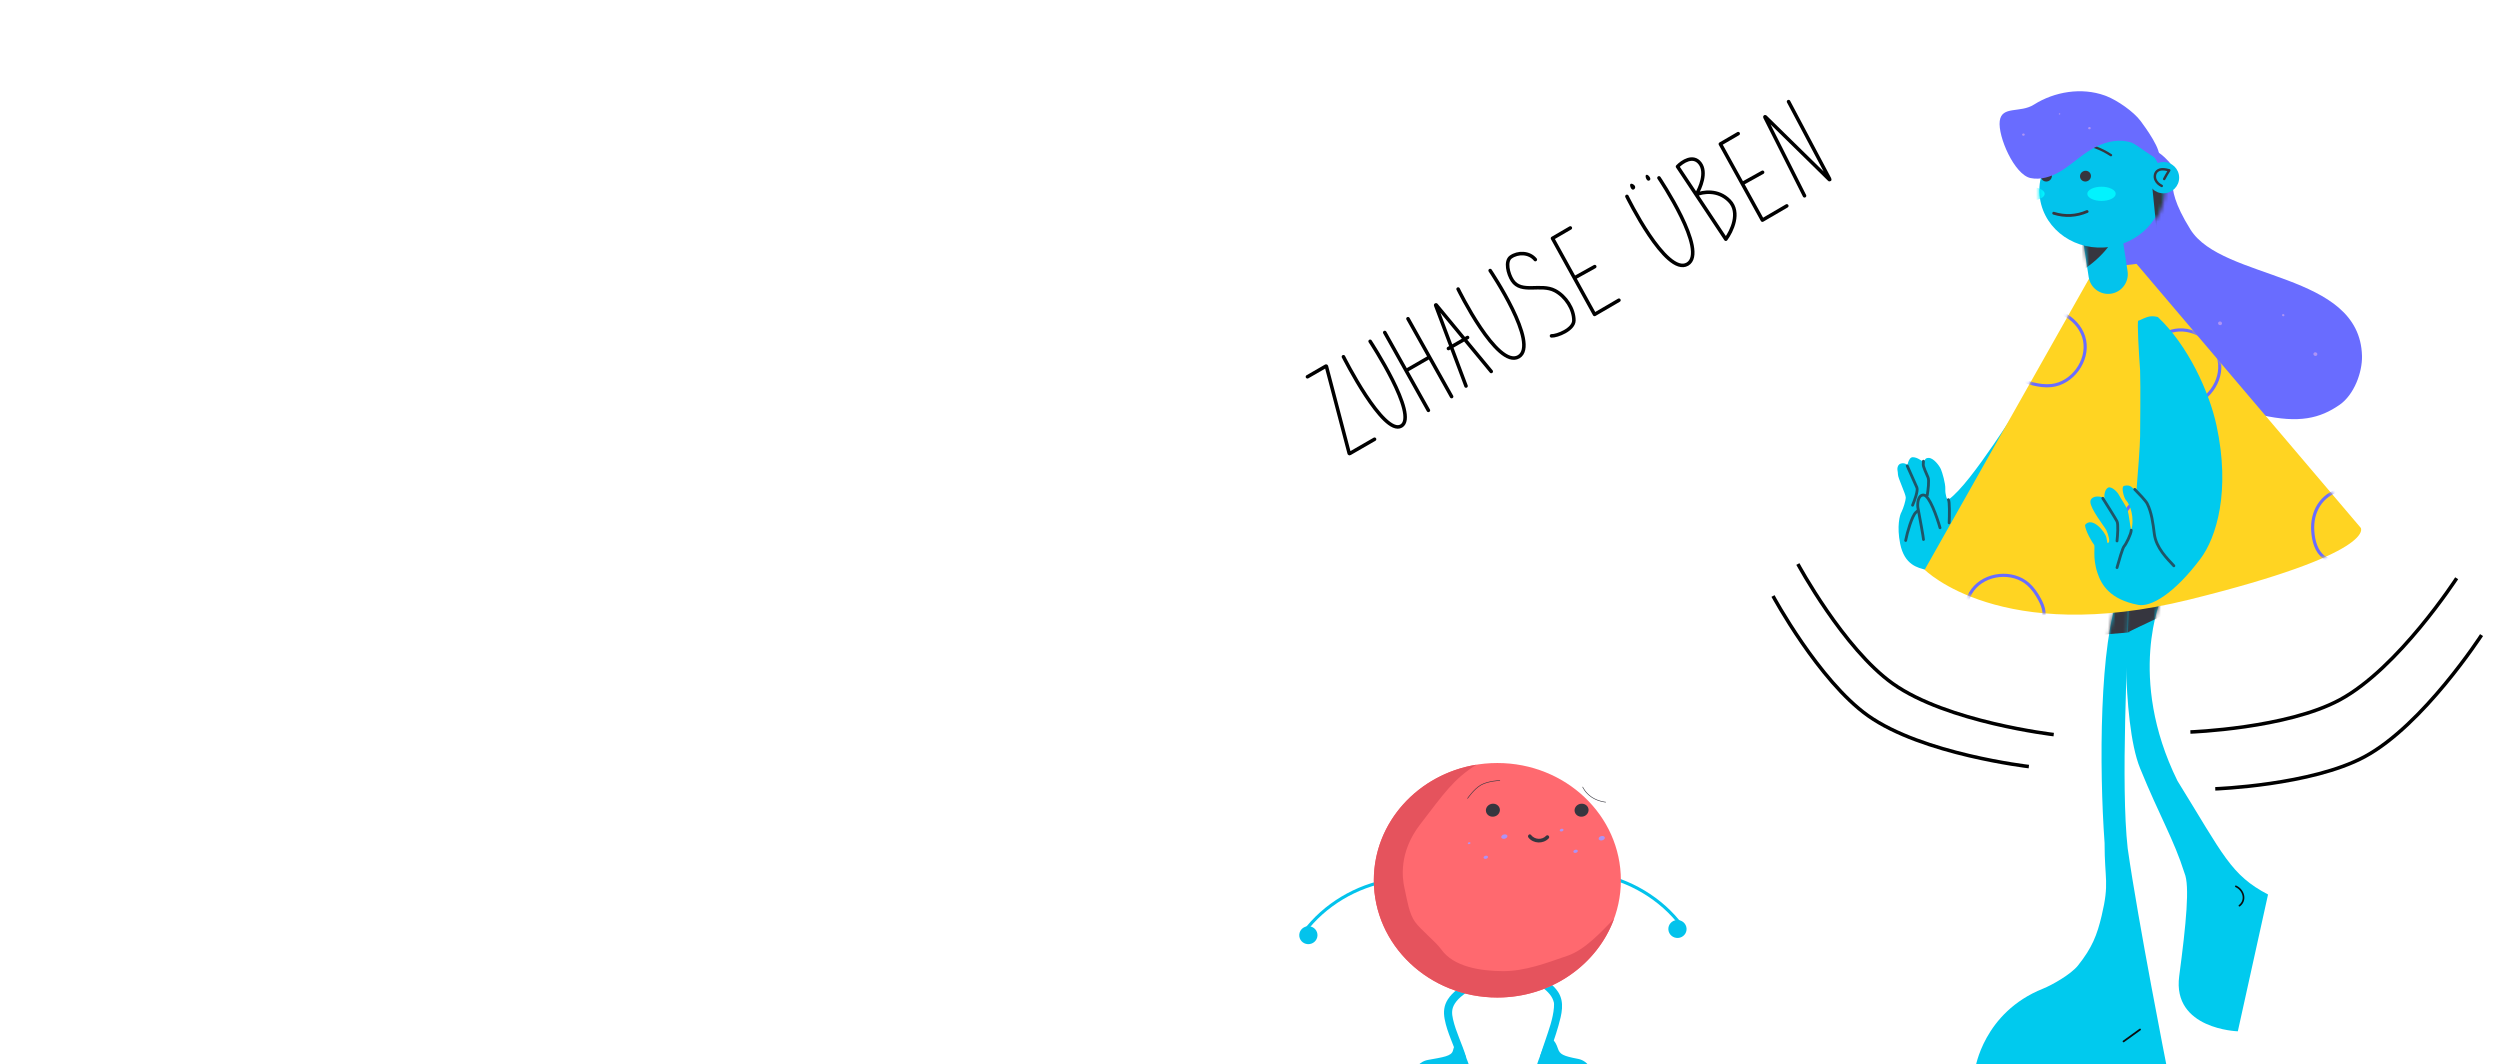 <svg width="660" height="281" viewBox="0 0 660 281" fill="none" xmlns="http://www.w3.org/2000/svg">
<g clip-path="url(#clip0_312_94655)">
<path fill-rule="evenodd" clip-rule="evenodd" d="M345.241 249.255C346.567 249.339 347.717 248.349 347.809 247.044C347.901 245.739 346.901 244.613 345.574 244.529C344.248 244.444 343.098 245.434 343.006 246.739C342.914 248.044 343.914 249.17 345.241 249.255" fill="#03C3EC"/>
<path d="M367.109 232.358C358.028 233.875 349.653 238.898 344.312 246.032" stroke="#03C3EC" stroke-width="0.831" stroke-linecap="round" stroke-linejoin="round"/>
<path fill-rule="evenodd" clip-rule="evenodd" d="M443.016 247.619C441.689 247.703 440.54 246.713 440.447 245.408C440.355 244.103 441.356 242.977 442.682 242.892C444.009 242.808 445.159 243.798 445.251 245.103C445.343 246.408 444.342 247.534 443.016 247.619" fill="#03C3EC"/>
<path d="M421.15 230.722C430.231 232.239 438.606 237.262 443.947 244.396" stroke="#03C3EC" stroke-width="0.831" stroke-linecap="round" stroke-linejoin="round"/>
<path fill-rule="evenodd" clip-rule="evenodd" d="M404.804 258.863C406.267 260.027 407.965 261.043 409.154 262.512C409.66 263.136 410.034 263.868 410.22 264.65C410.265 264.838 410.237 264.703 410.244 264.765C410.257 264.876 410.262 264.989 410.266 265.101C410.276 265.395 410.262 265.691 410.239 265.985C410 268.949 408.884 271.91 407.948 274.71C407.493 276.072 407.005 277.425 406.595 278.802C406.199 280.134 408.278 280.703 408.673 279.375C409.53 276.493 410.62 273.687 411.428 270.789C412.251 267.841 413.139 264.615 411.327 261.854C410.069 259.938 408.086 258.739 406.327 257.339C405.869 256.974 405.253 256.9 404.804 257.339C404.424 257.711 404.349 258.501 404.804 258.863" fill="#03C3EC"/>
<path fill-rule="evenodd" clip-rule="evenodd" d="M419.821 282.092C419.322 280.777 418.024 279.81 416.642 279.549C412.607 278.787 411.792 278.324 411.296 276.837C409.716 272.097 407.849 275.544 407.849 275.544C407.849 275.544 406.046 279.951 405.533 281.762C410.68 281.828 414.674 282.026 419.821 282.092" fill="#03C3EC"/>
<path fill-rule="evenodd" clip-rule="evenodd" d="M373.781 282.236C374.281 280.987 375.578 280.069 376.96 279.822C380.996 279.098 383.186 278.827 383.567 277.384C384.716 273.021 385.754 276.02 385.754 276.02C385.754 276.02 387.557 280.203 388.069 281.922C382.922 281.985 378.928 282.173 373.781 282.236" fill="#03C3EC"/>
<path fill-rule="evenodd" clip-rule="evenodd" d="M387.276 259.248C385.494 260.666 383.468 261.882 382.221 263.848C381.184 265.481 381.041 267.153 381.382 269.012C382.054 272.669 383.87 275.974 384.931 279.511C385.328 280.836 387.408 280.272 387.008 278.938C386.01 275.61 384.378 272.499 383.597 269.097C383.235 267.518 383.2 266.324 384.081 264.935C385.2 263.172 387.201 262.044 388.8 260.771C389.259 260.406 389.174 259.63 388.8 259.248C388.355 258.793 387.729 258.887 387.276 259.248" fill="#03C3EC"/>
<path fill-rule="evenodd" clip-rule="evenodd" d="M362.688 232.391C362.688 249.487 377.289 263.346 395.3 263.346C413.311 263.346 427.912 249.487 427.912 232.391C427.912 215.295 413.311 201.436 395.3 201.436C377.289 201.436 362.688 215.295 362.688 232.391" fill="#FF696F"/>
<path fill-rule="evenodd" clip-rule="evenodd" d="M374.925 217.634C369.169 225.114 370.253 231.991 370.754 234.334L370.908 235.027C371.488 237.675 372.019 241.202 373.538 243.336C375.031 245.431 378.855 248.443 380.44 250.572L380.531 250.696C383.791 255.257 390.848 256.338 396.701 256.382C402.554 256.426 408.234 254.242 413.89 252.295C418.393 250.745 422.601 246.167 426.118 242.54C421.692 254.651 409.566 263.346 395.3 263.346C377.289 263.346 362.688 249.487 362.688 232.391C362.688 217.076 374.405 204.359 389.795 201.876C383.71 205.688 381.21 209.468 374.925 217.634Z" fill="#E5535D"/>
<path fill-rule="evenodd" clip-rule="evenodd" d="M423.619 221.409C423.791 221.087 423.591 220.772 423.172 220.708C422.753 220.642 422.273 220.851 422.101 221.173C421.929 221.496 422.129 221.81 422.548 221.875C422.968 221.94 423.447 221.731 423.619 221.409" fill="#AD93F5"/>
<path fill-rule="evenodd" clip-rule="evenodd" d="M397.908 220.978C398.08 220.656 397.88 220.342 397.461 220.277C397.042 220.212 396.562 220.42 396.39 220.743C396.218 221.065 396.418 221.379 396.837 221.444C397.256 221.509 397.736 221.3 397.908 220.978" fill="#AD93F5"/>
<path fill-rule="evenodd" clip-rule="evenodd" d="M412.73 219.219C412.834 219.023 412.713 218.833 412.458 218.793C412.204 218.754 411.913 218.881 411.809 219.076C411.704 219.271 411.826 219.462 412.08 219.501C412.334 219.541 412.625 219.414 412.73 219.219" fill="#AD93F5"/>
<path fill-rule="evenodd" clip-rule="evenodd" d="M416.309 225.026C416.566 224.849 416.614 224.58 416.416 224.424C416.218 224.269 415.849 224.285 415.592 224.462C415.335 224.638 415.287 224.907 415.485 225.063C415.683 225.219 416.052 225.202 416.309 225.026" fill="#AD93F5"/>
<path fill-rule="evenodd" clip-rule="evenodd" d="M392.606 226.606C392.863 226.429 392.911 226.16 392.713 226.004C392.515 225.849 392.146 225.865 391.889 226.041C391.632 226.218 391.584 226.487 391.782 226.643C391.98 226.799 392.349 226.782 392.606 226.606" fill="#AD93F5"/>
<path fill-rule="evenodd" clip-rule="evenodd" d="M388.073 222.768C388.227 222.662 388.256 222.5 388.137 222.407C388.019 222.313 387.797 222.323 387.643 222.429C387.489 222.535 387.46 222.697 387.579 222.79C387.698 222.883 387.919 222.873 388.073 222.768" fill="#AD93F5"/>
<path fill-rule="evenodd" clip-rule="evenodd" d="M403.501 221.11C404.793 222.771 407.427 222.848 408.858 221.331C409.284 220.879 408.602 220.196 408.175 220.649C407.071 221.82 405.16 221.682 404.184 220.428C403.803 219.939 403.124 220.625 403.501 221.11" fill="#36363F"/>
<path fill-rule="evenodd" clip-rule="evenodd" d="M392.474 214.716C392.936 215.55 394.049 215.857 394.959 215.402C395.87 214.948 396.234 213.903 395.772 213.07C395.31 212.236 394.197 211.929 393.286 212.383C392.376 212.838 392.012 213.882 392.474 214.716" fill="#36363F"/>
<path fill-rule="evenodd" clip-rule="evenodd" d="M415.884 214.716C416.346 215.55 417.459 215.857 418.37 215.402C419.28 214.948 419.644 213.903 419.182 213.07C418.72 212.236 417.607 211.929 416.696 212.383C415.786 212.838 415.422 213.882 415.884 214.716" fill="#36363F"/>
<path d="M417.838 207.78C417.838 207.78 418.475 209.28 420.191 210.442C421.907 211.604 423.891 211.766 423.891 211.766" stroke="#36363F" stroke-width="0.156" stroke-linecap="round"/>
<path d="M387.447 210.772C387.447 210.772 389.086 208.342 390.936 207.261C392.785 206.181 395.95 206.038 395.95 206.038" stroke="#36363F" stroke-width="0.156" stroke-linecap="round"/>
<path d="M474.638 148.902C474.638 148.902 486.708 171.246 499.708 180.483C514.04 190.666 542.182 193.932 542.182 193.932" stroke="black" stroke-width="0.938"/>
<path d="M578.262 193.244C578.262 193.244 603.641 192.327 617.684 184.768C633.163 176.435 648.564 152.655 648.564 152.655" stroke="black" stroke-width="0.938"/>
<path d="M584.828 208.253C584.828 208.253 610.208 207.337 624.25 199.778C639.73 191.444 655.131 167.664 655.131 167.664" stroke="black" stroke-width="0.938"/>
<path d="M468.072 157.345C468.072 157.345 480.142 179.689 493.142 188.926C507.473 199.109 535.616 202.375 535.616 202.375" stroke="black" stroke-width="0.938"/>
<path d="M405.322 68.528C403.729 66.555 400.699 66.53 398.838 67.866C397.328 68.95 398.11 72.289 399.279 74.056C401.641 77.627 406.772 74.754 410.509 76.725C413.398 78.248 415.522 81.637 415.503 84.613C415.488 86.993 411.042 88.746 409.6 88.671" stroke="black" stroke-width="0.938" stroke-linecap="round" stroke-linejoin="round"/>
<path d="M409.863 62.917L409.627 62.512C409.407 62.64 409.329 62.921 409.453 63.144L409.863 62.917ZM420.966 83.011L420.556 83.238C420.617 83.348 420.72 83.43 420.842 83.463C420.964 83.497 421.094 83.48 421.203 83.416L420.966 83.011ZM427.634 79.662C427.858 79.532 427.933 79.244 427.802 79.021C427.672 78.797 427.385 78.721 427.161 78.852L427.634 79.662ZM414.801 60.586C415.025 60.456 415.101 60.169 414.971 59.945C414.841 59.721 414.553 59.645 414.329 59.775L414.801 60.586ZM421.236 70.794C421.462 70.669 421.544 70.383 421.418 70.157C421.292 69.93 421.006 69.849 420.78 69.975L421.236 70.794ZM409.453 63.144L420.556 83.238L421.377 82.784L410.274 62.691L409.453 63.144ZM421.203 83.416L427.634 79.662L427.161 78.852L420.73 82.606L421.203 83.416ZM410.099 63.323L414.801 60.586L414.329 59.775L409.627 62.512L410.099 63.323ZM415.907 73.757L421.236 70.794L420.78 69.975L415.451 72.937L415.907 73.757Z" fill="black"/>
<path d="M454.178 38.019L453.942 37.613C453.721 37.742 453.644 38.023 453.767 38.246L454.178 38.019ZM465.281 58.112L464.87 58.339C464.931 58.45 465.035 58.531 465.156 58.565C465.278 58.598 465.408 58.581 465.517 58.517L465.281 58.112ZM471.948 54.764C472.172 54.633 472.248 54.346 472.117 54.122C471.986 53.898 471.699 53.823 471.475 53.953L471.948 54.764ZM459.116 35.688C459.34 35.557 459.416 35.27 459.285 35.046C459.155 34.822 458.868 34.746 458.644 34.877L459.116 35.688ZM465.55 45.896C465.777 45.77 465.858 45.484 465.732 45.258C465.606 45.032 465.321 44.95 465.094 45.076L465.55 45.896ZM453.767 38.246L464.87 58.339L465.691 57.886L454.588 37.792L453.767 38.246ZM465.517 58.517L471.948 54.764L471.475 53.953L465.044 57.707L465.517 58.517ZM454.413 38.424L459.116 35.688L458.644 34.877L453.942 37.613L454.413 38.424ZM460.222 48.858L465.55 45.896L465.094 45.076L459.766 48.038L460.222 48.858Z" fill="black"/>
<path d="M345.168 99.469L350.044 96.654C350.093 96.626 350.154 96.652 350.168 96.706L356.195 119.692C356.209 119.746 356.271 119.772 356.319 119.744L362.877 115.958" stroke="black" stroke-width="0.938" stroke-linecap="round"/>
<path d="M354.667 94.179C354.667 94.179 365.229 115.184 369.929 112.471C374.629 109.757 361.718 90.108 361.718 90.108" stroke="black" stroke-width="0.938" stroke-linecap="round"/>
<path d="M384.942 76.31C384.942 76.31 395.268 97.451 400.908 94.194C406.548 90.938 393.403 71.425 393.403 71.425" stroke="black" stroke-width="0.938" stroke-linecap="round"/>
<path d="M429.51 51.85C429.51 51.85 439.837 72.991 445.477 69.734C451.117 66.478 437.971 46.965 437.971 46.965" stroke="black" stroke-width="0.938" stroke-linecap="round"/>
<path d="M371.708 84.145L383.225 104.696M371.251 97.813L377.077 94.45M365.577 87.783L377.094 108.334" stroke="black" stroke-width="0.938" stroke-linecap="round"/>
<path d="M387.03 101.907L379.016 80.592C378.982 80.502 379.099 80.435 379.16 80.508L393.684 98.066M387.434 89.098L382.389 92.01" stroke="black" stroke-width="0.938" stroke-linecap="round"/>
<path d="M447.797 51.386L455.617 63.15C457.179 61.05 459.553 56.081 456.549 53.008C453.544 49.934 449.462 50.646 447.797 51.386ZM447.797 51.386L442.867 43.97C444.086 42.695 446.979 40.739 448.803 43.117C450.626 45.494 448.892 49.62 447.797 51.386Z" stroke="black" stroke-width="0.938" stroke-linejoin="round"/>
<path d="M476.394 51.69L465.927 30.905C465.893 30.837 465.98 30.773 466.035 30.826L482.956 47.417C483.011 47.471 483.099 47.405 483.063 47.337L472.179 26.827" stroke="black" stroke-width="0.938" stroke-linecap="round"/>
<path d="M431.602 49.083C431.789 49.406 431.678 49.819 431.355 50.005C431.032 50.192 430.765 49.997 430.579 49.674C430.392 49.351 430.188 48.73 430.511 48.543C430.834 48.357 431.416 48.76 431.602 49.083Z" fill="black"/>
<path d="M435.55 46.803C435.737 47.126 435.772 47.455 435.449 47.642C435.126 47.828 434.859 47.633 434.673 47.31C434.486 46.987 434.282 46.366 434.605 46.179C434.928 45.993 435.363 46.48 435.55 46.803Z" fill="black"/>
<path d="M508.381 150.432C508.381 150.432 534.266 106.984 533.818 106.495C533.371 106.005 520.672 127.504 514.372 131.92C514.003 132.178 513.5 130.471 513.562 129.066C513.625 127.66 512.767 124.706 512.387 123.848C511.962 122.889 510.475 120.946 509.232 120.89C507.989 120.835 508.255 121.785 507.784 121.765C507.122 121.737 506.42 120.765 505.015 120.702C503.609 120.639 503.461 123.92 503.502 122.983C503.536 122.233 501.671 121.962 501.161 122.878C500.651 123.793 501.088 124.471 501.055 125.221C501.013 126.158 503.168 130.481 503.126 131.418C503.092 132.167 502.539 134.051 502.021 135.124C501.518 135.884 500.721 139.011 501.645 143.559C502.8 149.243 506.371 149.873 508.381 150.432Z" fill="#00CAEE"/>
<path d="M504.92 133.375C505.444 132.146 506.408 129.497 506.066 128.731C505.725 127.964 504.217 124.579 503.506 122.982" stroke="#1F5568" stroke-width="0.75" stroke-linecap="round"/>
<path d="M512.164 139.333C511.352 136.479 509.354 130.756 507.855 130.689C506.355 130.622 506.195 132.806 506.303 133.906C506.809 136.59 507.817 142.05 507.801 142.425" stroke="#1F5568" stroke-width="0.75" stroke-linecap="round"/>
<path d="M503.094 142.684C503.504 140.511 504.773 136.204 505.771 135.291C506.261 134.844 506.261 134.844 506.261 134.844" stroke="#1F5568" stroke-width="0.75" stroke-linecap="round"/>
<path d="M508.793 130.731C509.005 129.488 509.344 126.811 509.003 126.045C508.576 125.087 507.722 123.171 507.743 122.702C507.76 122.327 507.778 121.921 507.785 121.765" stroke="#1F5568" stroke-width="0.75" stroke-linecap="round"/>
<path d="M514.572 138.032C514.655 136.157 514.733 132.311 514.375 131.919" stroke="#1F5568" stroke-width="0.75" stroke-linecap="round"/>
<path fill-rule="evenodd" clip-rule="evenodd" d="M570.618 157.814C570.618 157.814 561.358 178.744 574.84 206.127C587.035 225.828 588.912 230.987 598.762 236.147L590.788 272.264C590.788 272.264 573.452 271.759 575.309 257.723C577.166 243.687 578.123 233.802 576.716 230.518C573.902 221.606 570.149 215.508 564.99 202.844C559.83 190.179 561.358 157.204 561.358 157.204L570.618 157.814Z" fill="#00CAEE"/>
<mask id="mask0_312_94655" style="mask-type:alpha" maskUnits="userSpaceOnUse" x="561" y="157" width="38" height="116">
<path fill-rule="evenodd" clip-rule="evenodd" d="M570.618 157.814C570.618 157.814 561.358 178.744 574.84 206.127C587.035 225.828 588.912 230.987 598.762 236.147L590.788 272.264C590.788 272.264 573.452 271.759 575.309 257.723C577.166 243.687 578.123 233.802 576.716 230.518C573.902 221.606 570.149 215.508 564.99 202.844C559.83 190.179 561.358 157.204 561.358 157.204L570.618 157.814Z" fill="#EC033B"/>
</mask>
<g mask="url(#mask0_312_94655)">
<path fill-rule="evenodd" clip-rule="evenodd" d="M584.907 156.435C580.659 157.219 526.759 184.042 526.759 184.042L532.63 155.311L576.185 143.207L584.907 156.435Z" fill="#36363F"/>
<path fill-rule="evenodd" clip-rule="evenodd" d="M590.344 233.786C592.515 234.761 593.417 237.688 591.348 239.281C591.119 239.457 590.838 239.107 591.067 238.93C592.863 237.548 592.047 235.043 590.178 234.203C589.915 234.085 590.08 233.668 590.344 233.786Z" fill="#0A0D0E"/>
</g>
<path fill-rule="evenodd" clip-rule="evenodd" d="M521.459 282.115L572.117 282.115C572.117 282.115 564.521 243.652 561.707 223.952C559.83 207.066 561.707 172.824 562.017 158.711C562.644 154.531 562.44 156.952 561.707 156.407C561.033 155.906 560.088 156.002 559.529 156.629C554.202 169.541 554.182 202.782 555.609 222.544C555.609 232.395 556.922 232.961 554.831 241.776C553.634 246.82 552.326 250.219 548.574 254.909C546.697 257.255 541.697 260.069 539.352 261.007C523.6 267.308 521.459 282.115 521.459 282.115Z" fill="#00CAEE"/>
<path d="M564.965 271.795C563.517 272.84 562.069 273.885 560.621 274.929" stroke="#0A0D0E" stroke-width="0.483" stroke-linecap="round" stroke-linejoin="round"/>
<mask id="mask1_312_94655" style="mask-type:alpha" maskUnits="userSpaceOnUse" x="521" y="156" width="52" height="127">
<path fill-rule="evenodd" clip-rule="evenodd" d="M521.461 282.115L572.119 282.115C572.119 282.115 564.523 243.652 561.709 223.952C559.832 207.066 561.709 172.824 562.019 158.711C562.646 154.531 562.442 156.953 561.709 156.408C561.034 155.906 560.09 156.002 559.531 156.63C554.204 169.541 554.184 202.782 555.611 222.544C555.611 232.395 556.924 232.961 554.833 241.776C553.636 246.82 552.328 250.219 548.576 254.909C546.699 257.255 541.699 260.069 539.354 261.007C523.602 267.308 521.461 282.115 521.461 282.115Z" fill="#EC033B"/>
</mask>
<g mask="url(#mask1_312_94655)">
<path fill-rule="evenodd" clip-rule="evenodd" d="M596.254 164.69C592.427 163.974 538.417 169.062 538.417 169.062L552.663 146.807L593.207 150.742L596.254 164.69Z" fill="#36363F"/>
</g>
<path fill-rule="evenodd" clip-rule="evenodd" d="M568.399 37.566C569.091 40.965 569.197 38.973 572.621 42.725C576.046 46.478 569.807 46.947 578.25 60.55C586.693 74.153 623.018 71.656 623.568 93.968C623.673 98.277 621.493 104.223 617.632 106.887C612.481 110.441 606.995 111.813 597.048 109.571C590.947 108.196 588.739 101.916 583.804 98.066C579.072 94.375 574.45 90.533 570.119 86.375C564.626 81.099 559.487 75.107 557.098 67.864C554.709 60.622 555.55 41.586 560.895 36.159" fill="#696CFF"/>
<path fill-rule="evenodd" clip-rule="evenodd" d="M552.966 70.988L508.111 150.407C508.111 150.407 528.178 170.601 577.949 158.302C627.719 146.004 623.245 139.357 623.245 139.357L564.042 69.663L552.966 70.988Z" fill="#FFD422"/>
<mask id="mask2_312_94655" style="mask-type:alpha" maskUnits="userSpaceOnUse" x="508" y="69" width="116" height="94">
<path d="M552.966 70.989L508.111 150.407C508.111 150.407 528.179 170.601 577.949 158.302C627.719 146.004 623.245 139.358 623.245 139.358L564.453 69.62L552.966 70.989Z" fill="white"/>
</mask>
<g mask="url(#mask2_312_94655)">
<path fill-rule="evenodd" clip-rule="evenodd" d="M559.904 141.426C560.08 144.023 560.799 146.827 562.897 148.36C563.806 149.025 564.9 149.389 565.992 149.666C567.617 150.078 569.306 150.323 570.974 150.144C576.478 149.555 580.803 143.674 579.74 138.224C578.677 132.774 572.46 128.956 567.139 130.484C562.101 131.931 559.56 136.332 559.904 141.426Z" stroke="#696CFF" stroke-width="0.829"/>
</g>
<mask id="mask3_312_94655" style="mask-type:alpha" maskUnits="userSpaceOnUse" x="508" y="69" width="116" height="94">
<path d="M552.966 70.989L508.111 150.407C508.111 150.407 528.179 170.601 577.949 158.302C627.719 146.004 623.245 139.358 623.245 139.358L564.453 69.62L552.966 70.989Z" fill="white"/>
</mask>
<g mask="url(#mask3_312_94655)">
<path fill-rule="evenodd" clip-rule="evenodd" d="M566.029 98.379C566.205 100.975 566.924 103.78 569.021 105.313C569.931 105.978 571.025 106.341 572.117 106.618C573.742 107.031 575.431 107.275 577.099 107.097C582.603 106.507 586.928 100.626 585.865 95.177C584.802 89.727 578.585 85.908 573.264 87.436C568.226 88.884 565.685 93.285 566.029 98.379Z" stroke="#696CFF" stroke-width="0.829"/>
</g>
<mask id="mask4_312_94655" style="mask-type:alpha" maskUnits="userSpaceOnUse" x="508" y="69" width="116" height="94">
<path d="M552.966 70.989L508.111 150.407C508.111 150.407 528.179 170.601 577.949 158.302C627.719 146.004 623.245 139.358 623.245 139.358L564.453 69.62L552.966 70.989Z" fill="white"/>
</mask>
<g mask="url(#mask4_312_94655)">
<path fill-rule="evenodd" clip-rule="evenodd" d="M610.568 140.204C610.744 142.801 611.463 145.605 613.561 147.138C614.471 147.803 615.564 148.167 616.656 148.444C618.282 148.857 619.97 149.101 621.638 148.922C627.142 148.333 631.467 142.452 630.404 137.002C629.341 131.552 623.124 127.734 617.803 129.262C612.765 130.709 610.224 135.111 610.568 140.204Z" stroke="#696CFF" stroke-width="0.829"/>
</g>
<mask id="mask5_312_94655" style="mask-type:alpha" maskUnits="userSpaceOnUse" x="508" y="69" width="116" height="94">
<path d="M552.966 70.989L508.111 150.407C508.111 150.407 528.179 170.601 577.949 158.302C627.719 146.004 623.245 139.358 623.245 139.358L564.453 69.62L552.966 70.989Z" fill="white"/>
</mask>
<g mask="url(#mask5_312_94655)">
<path fill-rule="evenodd" clip-rule="evenodd" d="M530.496 93.072C530.672 95.669 531.391 98.474 533.488 100.007C534.398 100.672 535.491 101.035 536.584 101.312C538.21 101.725 539.898 101.969 541.566 101.79C547.07 101.201 551.395 95.32 550.332 89.87C549.269 84.42 543.052 80.602 537.731 82.131C532.693 83.577 530.152 87.979 530.496 93.072Z" stroke="#696CFF" stroke-width="0.829"/>
</g>
<mask id="mask6_312_94655" style="mask-type:alpha" maskUnits="userSpaceOnUse" x="508" y="69" width="116" height="94">
<path d="M552.966 70.989L508.111 150.407C508.111 150.407 528.179 170.601 577.949 158.302C627.719 146.004 623.245 139.358 623.245 139.358L564.453 69.62L552.966 70.989Z" fill="white"/>
</mask>
<g mask="url(#mask6_312_94655)">
<path fill-rule="evenodd" clip-rule="evenodd" d="M536.484 168.317C538.281 166.442 539.867 164.023 539.586 161.436C539.464 160.313 538.996 159.257 538.466 158.261C537.676 156.777 536.72 155.36 535.466 154.242C531.326 150.552 524.076 151.295 520.771 155.746C517.465 160.198 518.832 167.379 523.541 170.302C528 173.069 532.957 171.996 536.484 168.317Z" stroke="#696CFF" stroke-width="0.829"/>
</g>
<path fill-rule="evenodd" clip-rule="evenodd" d="M560.266 62.375L561.677 71.58C562.114 74.427 560.171 77.091 557.337 77.529C554.504 77.967 551.853 76.014 551.417 73.167L549.888 63.198C549.888 63.198 560.237 62.184 560.266 62.375Z" fill="#03C3EC"/>
<mask id="mask7_312_94655" style="mask-type:alpha" maskUnits="userSpaceOnUse" x="550" y="62" width="12" height="16">
<path d="M560.403 62.209L561.817 71.625C562.255 74.538 560.312 77.262 557.478 77.709C554.645 78.157 551.993 76.158 551.555 73.245L550.023 63.047C550.023 63.047 558.412 62.209 560.106 62.184C560.294 62.182 560.399 62.189 560.403 62.209Z" fill="white"/>
</mask>
<g mask="url(#mask7_312_94655)">
<path fill-rule="evenodd" clip-rule="evenodd" d="M560.563 54.621C560.86 56.632 560.192 58.659 559.362 60.505C556.431 67.027 551.242 70.932 544.987 74.137C545.898 69.825 545.838 66.826 544.725 62.562C549.214 61.675 553.772 60.763 557.836 58.617C561.902 56.471 565.479 52.884 566.58 48.325" fill="#36363F"/>
</g>
<path fill-rule="evenodd" clip-rule="evenodd" d="M538.559 52.455C539.847 60.86 548.167 66.549 557.141 65.161C566.116 63.772 572.346 55.833 571.058 47.428C569.769 39.023 561.449 33.335 552.475 34.723C543.501 36.111 537.27 44.051 538.559 52.455Z" fill="#03C3EC"/>
<path fill-rule="evenodd" clip-rule="evenodd" d="M549.253 47.136C549.588 47.84 550.448 48.127 551.175 47.778C551.901 47.429 552.218 46.575 551.882 45.871C551.547 45.167 550.687 44.88 549.961 45.229C549.234 45.578 548.917 46.431 549.253 47.136Z" fill="#36363F"/>
<path fill-rule="evenodd" clip-rule="evenodd" d="M538.934 47.136C539.269 47.84 540.13 48.127 540.856 47.778C541.582 47.429 541.9 46.575 541.564 45.871C541.229 45.167 540.368 44.88 539.642 45.229C538.916 45.578 538.599 46.431 538.934 47.136Z" fill="#36363F"/>
<path fill-rule="evenodd" clip-rule="evenodd" d="M550.831 55.502C548.08 56.7 545.144 56.841 542.281 55.932C541.822 55.786 541.594 56.499 542.054 56.645C545.103 57.613 548.249 57.443 551.174 56.17C551.615 55.978 551.271 55.311 550.831 55.502Z" fill="#36363F"/>
<path fill-rule="evenodd" clip-rule="evenodd" d="M548.63 38.103C551.696 38.482 554.533 39.523 557.106 41.222C557.441 41.443 557.822 40.941 557.484 40.717C554.825 38.962 551.877 37.871 548.71 37.479C548.308 37.429 548.228 38.053 548.63 38.103Z" fill="#36363F"/>
<mask id="mask8_312_94655" style="mask-type:alpha" maskUnits="userSpaceOnUse" x="538" y="34" width="34" height="32">
<path d="M557.281 65.669C548.226 67.061 539.831 61.361 538.532 52.938C537.232 44.514 543.52 36.557 552.576 35.165C553.406 35.037 554.23 34.969 555.044 34.958C563.11 34.841 570.144 40.245 571.324 47.896C572.624 56.319 566.336 64.276 557.281 65.669Z" fill="white"/>
</mask>
<g mask="url(#mask8_312_94655)">
<path fill-rule="evenodd" clip-rule="evenodd" d="M567.929 46.67L579.208 32.532C581.751 33.26 578.067 45.22 577.787 47.845C577.6 49.589 576.546 51.101 575.525 52.528C572.662 56.528 569.716 64.424 569.716 64.424L567.929 46.67Z" fill="#36363F"/>
<ellipse cx="535.565" cy="51.169" rx="4.222" ry="1.876" fill="#02F3FE"/>
</g>
<path fill-rule="evenodd" clip-rule="evenodd" d="M567 46.966C567.033 49.248 568.917 51.072 571.208 51.039C573.499 51.005 575.329 49.128 575.296 46.846C575.263 44.563 573.379 42.74 571.088 42.773C568.798 42.806 566.967 44.683 567 46.966Z" fill="#03C3EC"/>
<path d="M571.349 47.257C571.761 46.475 572.206 45.71 572.682 44.964C571.589 44.674 570.277 44.432 569.448 45.199C568.858 45.744 568.739 46.678 569.035 47.423C569.332 48.167 569.98 48.731 570.701 49.086" stroke="#36363F" stroke-width="0.651" stroke-linecap="round" stroke-linejoin="round"/>
<path fill-rule="evenodd" clip-rule="evenodd" d="M611.392 93.96C611.671 93.904 611.839 93.646 611.766 93.383C611.693 93.121 611.407 92.954 611.128 93.01C610.848 93.066 610.681 93.323 610.754 93.586C610.827 93.848 611.112 94.016 611.392 93.96Z" fill="#AD93F5"/>
<path fill-rule="evenodd" clip-rule="evenodd" d="M585.691 85.65C585.877 85.863 586.207 85.903 586.428 85.74C586.649 85.578 586.678 85.273 586.492 85.06C586.307 84.847 585.977 84.806 585.755 84.969C585.534 85.132 585.505 85.437 585.691 85.65Z" fill="#AD93F5"/>
<path fill-rule="evenodd" clip-rule="evenodd" d="M602.534 83.382C602.646 83.51 602.844 83.534 602.976 83.436C603.109 83.338 603.126 83.156 603.015 83.028C602.904 82.9 602.705 82.876 602.573 82.973C602.44 83.071 602.423 83.254 602.534 83.382Z" fill="#AD93F5"/>
<path fill-rule="evenodd" clip-rule="evenodd" d="M556.08 25.367C555.946 25.315 555.811 25.264 555.675 25.215C549.568 23.008 542.39 24.173 536.945 27.625C533.326 29.92 528.473 27.851 527.932 31.937C527.392 36.022 531.812 46.12 536.056 47.007C538.698 47.559 541.474 46.68 543.783 45.335C546.092 43.989 548.066 42.194 550.238 40.657C552.546 39.023 555.154 37.656 558.003 37.26C559.561 37.044 561.198 37.147 562.69 37.629C564.104 38.085 569.311 42.463 569.806 41.787C571.1 40.023 566.199 33.385 565.116 31.937C563.272 29.471 559.035 26.524 556.08 25.367Z" fill="#696CFF"/>
<path fill-rule="evenodd" clip-rule="evenodd" d="M551.822 34.071C551.977 33.968 552.009 33.778 551.895 33.645C551.781 33.513 551.563 33.489 551.408 33.593C551.254 33.696 551.221 33.886 551.336 34.019C551.45 34.151 551.668 34.174 551.822 34.071Z" fill="#AD93F5"/>
<path fill-rule="evenodd" clip-rule="evenodd" d="M534.019 35.813C534.189 35.888 534.4 35.828 534.491 35.678C534.581 35.529 534.517 35.346 534.348 35.271C534.178 35.195 533.967 35.256 533.877 35.406C533.786 35.555 533.85 35.738 534.019 35.813Z" fill="#AD93F5"/>
<path fill-rule="evenodd" clip-rule="evenodd" d="M543.623 30.238C543.725 30.283 543.851 30.247 543.906 30.157C543.96 30.067 543.922 29.958 543.82 29.913C543.718 29.868 543.592 29.904 543.537 29.994C543.483 30.084 543.521 30.193 543.623 30.238Z" fill="#AD93F5"/>
<ellipse cx="554.797" cy="51.169" rx="3.752" ry="1.876" fill="#02F3FE"/>
<path d="M585.157 112.316C583.239 103.445 577.653 91.209 569.679 83.704C569.679 83.704 568.271 83.235 566.864 83.704C565.457 84.173 564.894 84.642 564.519 84.642C564.144 84.642 564.675 93.554 564.988 97.775C565.144 102.622 564.988 112.879 564.988 115.13C564.988 117.382 564.363 125.45 564.05 129.202H563.581C562.955 129.046 562.643 127.795 560.767 128.264C559.856 128.492 560.767 131.547 561.236 132.017C562.387 133.168 563.581 136.707 562.643 139.99C562.33 138.896 562.061 135.899 561.705 134.831C561.236 133.424 559.828 131.547 559.359 130.609C558.94 129.77 557.384 128.314 556.545 128.733C555.607 129.202 555.451 130.922 555.607 131.547C555.763 131.704 555.138 131.078 553.731 131.078C552.793 131.078 551.854 131.547 551.854 132.486C551.854 134.362 555.607 139.052 556.076 139.99C556.545 140.929 557.227 143.274 556.545 143.274C556.076 143.274 556.545 143.743 556.076 141.867C555.701 140.366 552.323 136.238 550.447 138.583C550.447 139.99 552.417 143.368 552.793 143.743C553.262 144.212 552.323 147.026 553.73 151.248C554.779 154.394 557.014 158.284 564.519 159.691C567.779 160.302 573.9 156.876 580.936 147.495C585.119 141.917 588.91 129.671 585.157 112.316Z" fill="#00CAEE"/>
<path d="M558.891 149.841C559.36 148.121 560.392 144.587 560.767 144.212C561.236 143.743 562.643 140.929 562.643 139.99" stroke="#1F5568" stroke-width="0.75" stroke-linecap="round"/>
<path d="M558.891 142.805C559.047 141.398 559.266 138.396 558.891 137.645C558.516 136.895 556.233 133.267 555.139 131.547" stroke="#1F5568" stroke-width="0.75" stroke-linecap="round"/>
<path d="M573.899 149.372C572.179 147.495 569.209 144.681 568.74 140.929C568.391 138.136 568.036 135.3 566.863 132.955C566.488 132.204 564.518 130.14 563.58 129.202" stroke="#1F5568" stroke-width="0.75" stroke-linecap="round"/>
</g>
<defs>
<clipPath id="clip0_312_94655">
<rect width="660" height="281" fill="white"/>
</clipPath>
</defs>
</svg>
